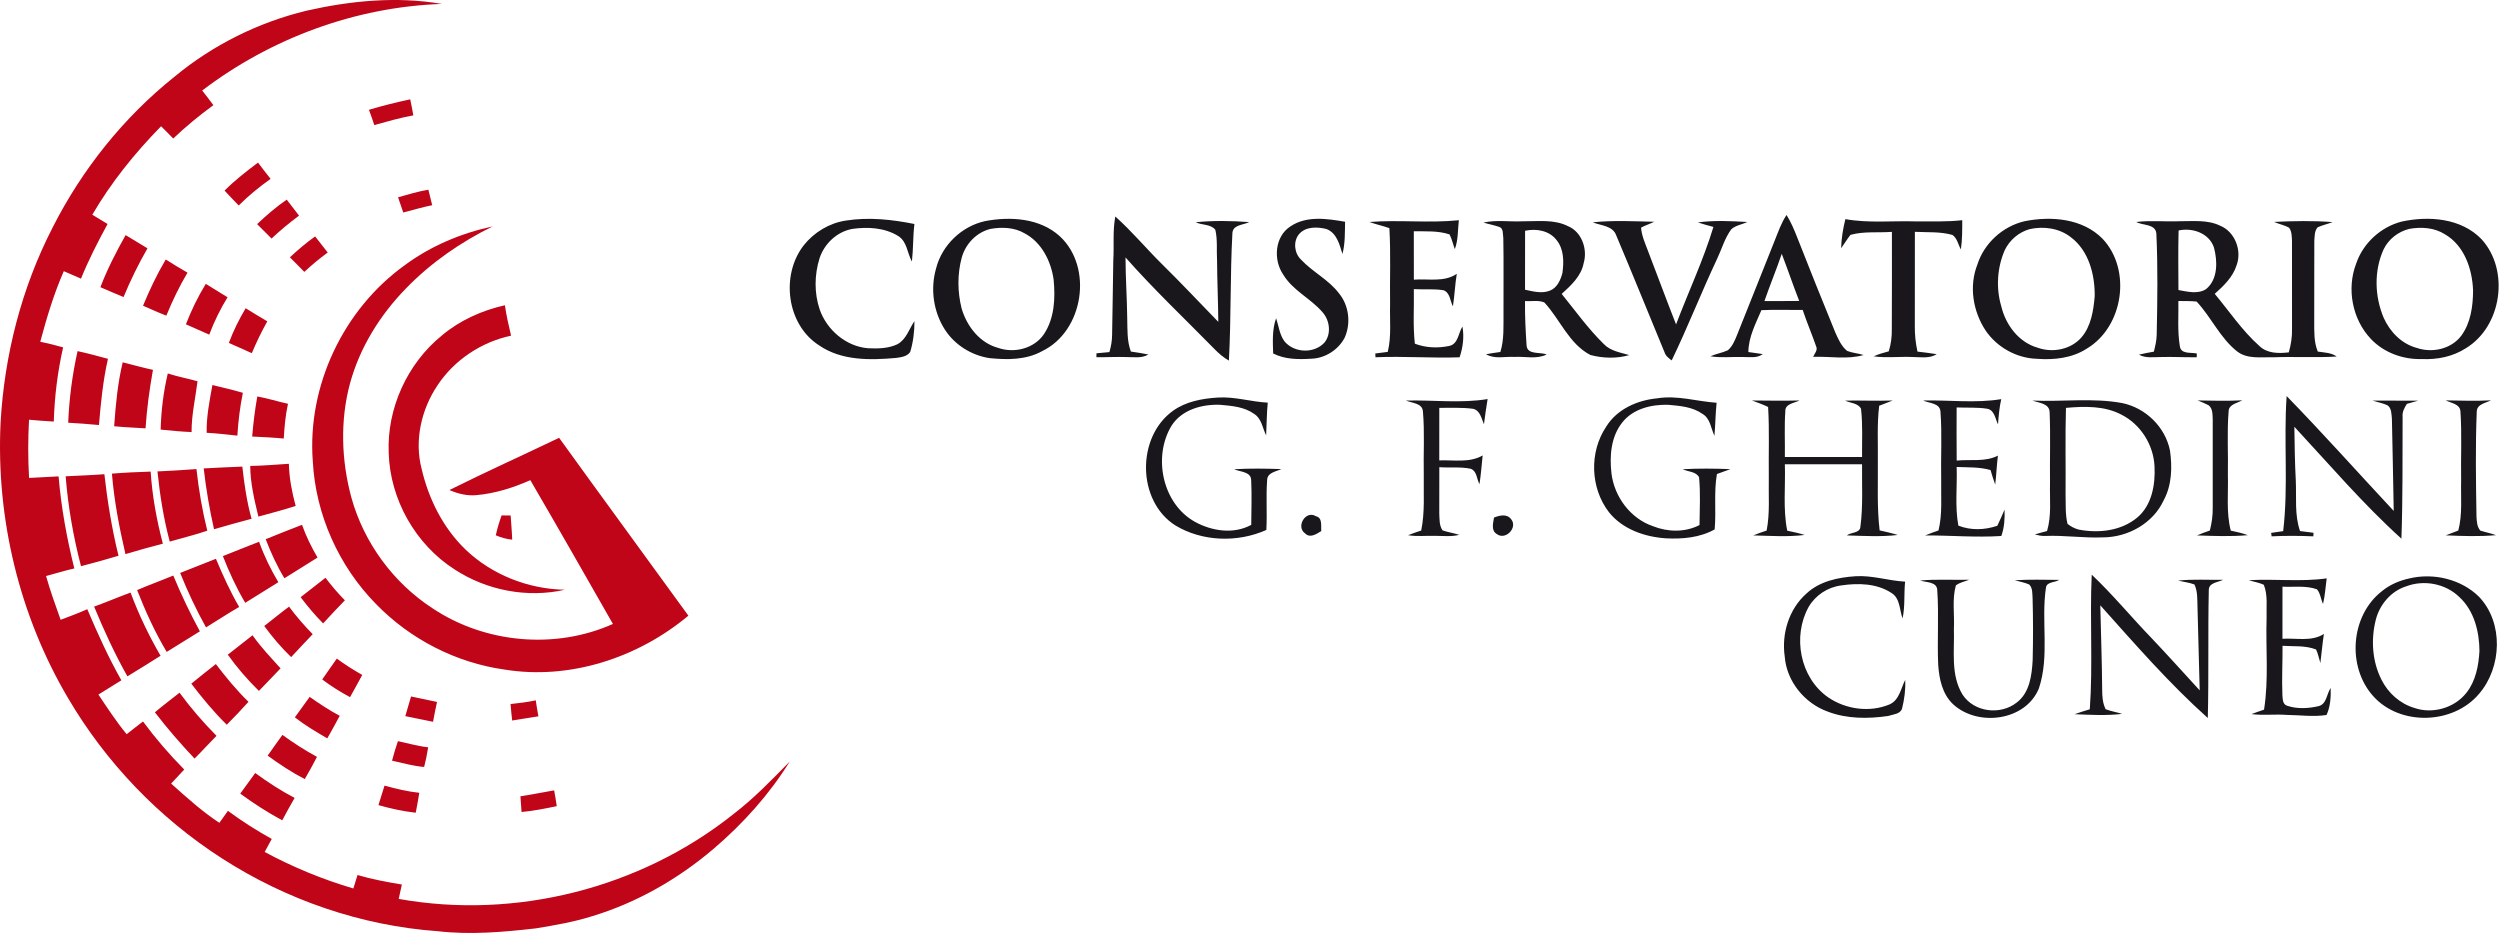 <?xml version="1.0" encoding="UTF-8" standalone="no"?><!DOCTYPE svg PUBLIC "-//W3C//DTD SVG 1.1//EN" "http://www.w3.org/Graphics/SVG/1.1/DTD/svg11.dtd"><svg width="100%" height="100%" viewBox="0 0 495 185" version="1.1" xmlns="http://www.w3.org/2000/svg" xmlns:xlink="http://www.w3.org/1999/xlink" xml:space="preserve" xmlns:serif="http://www.serif.com/" style="fill-rule:evenodd;clip-rule:evenodd;stroke-linejoin:round;stroke-miterlimit:2;"><g><path d="M60.722,2.11c8.732,-1.97 17.878,-2.872 26.753,-1.33c-17.097,0.587 -33.853,6.797 -47.443,17.144c0.756,0.95 1.498,1.917 2.215,2.902c-2.781,2.038 -5.458,4.223 -7.95,6.603c-0.795,-0.816 -1.589,-1.637 -2.405,-2.431c-5.187,5.29 -9.872,11.107 -13.617,17.515c1.011,0.605 2.017,1.222 3.023,1.844c-1.926,3.52 -3.752,7.096 -5.264,10.814c-1.131,-0.506 -2.271,-0.981 -3.403,-1.477c-1.973,4.504 -3.385,9.228 -4.659,13.97c1.52,0.324 3.031,0.682 4.525,1.114c-1.088,4.815 -1.705,9.756 -1.848,14.692c-1.637,-0.082 -3.273,-0.221 -4.901,-0.363c-0.212,3.839 -0.216,7.687 0.008,11.526c1.948,-0.082 3.895,-0.229 5.843,-0.311c0.514,6.15 1.624,12.247 3.118,18.233c-1.887,0.41 -3.727,1.015 -5.597,1.498c0.825,2.937 1.866,5.8 2.885,8.667c1.771,-0.669 3.55,-1.325 5.277,-2.098c2.034,4.793 4.18,9.543 6.75,14.078c-1.524,0.928 -3.036,1.878 -4.547,2.824c1.787,2.669 3.549,5.364 5.592,7.851c1.075,-0.842 2.142,-1.697 3.235,-2.522c2.491,3.36 5.225,6.538 8.166,9.514c-0.873,0.919 -1.741,1.844 -2.596,2.781c3.058,2.742 6.115,5.51 9.553,7.773c0.561,-0.795 1.131,-1.581 1.697,-2.371c2.764,2.047 5.67,3.887 8.676,5.562c-0.462,0.864 -0.933,1.719 -1.404,2.578c5.584,3.01 11.475,5.433 17.559,7.23c0.264,-0.894 0.54,-1.784 0.825,-2.665c2.872,0.851 5.826,1.391 8.78,1.883c-0.216,0.941 -0.424,1.896 -0.627,2.846c23.126,4.15 47.849,-2.116 66.228,-16.752c4.068,-3.109 7.623,-6.801 11.198,-10.446c-4.055,6.534 -9.267,12.325 -15.11,17.304c-6.983,5.938 -15.102,10.602 -23.886,13.279c-3.679,1.171 -7.496,1.827 -11.301,2.453c-6.43,0.726 -12.934,1.309 -19.394,0.557c-15.162,-1.083 -29.975,-6.201 -42.74,-14.428c-12.45,-7.997 -22.966,-18.962 -30.458,-31.719c-9.656,-16.349 -14.273,-35.571 -13.366,-54.516c0.747,-13.413 4.159,-26.719 10.312,-38.681c5.826,-11.5 14.061,-21.808 24.141,-29.862c7.583,-6.275 16.596,-10.753 26.157,-13.063Zm12.329,19.631c2.695,-0.807 5.42,-1.485 8.175,-2.072c0.224,1.053 0.427,2.111 0.613,3.174c-2.617,0.475 -5.173,1.209 -7.73,1.921c-0.328,-1.019 -0.687,-2.021 -1.058,-3.023Zm-28.588,15.996c2.034,-2.047 4.327,-3.809 6.624,-5.545c0.812,1.084 1.641,2.159 2.492,3.222c-2.237,1.593 -4.375,3.329 -6.314,5.273c-0.945,-0.976 -1.887,-1.957 -2.802,-2.95Zm34.353,1.33c1.982,-0.561 3.96,-1.162 6.003,-1.507c0.259,1.019 0.509,2.043 0.756,3.07c-1.935,0.385 -3.822,0.955 -5.727,1.447c-0.358,-1.002 -0.704,-1.999 -1.032,-3.01Zm-27.91,5.308c1.844,-1.745 3.77,-3.408 5.864,-4.85c0.808,1.058 1.624,2.112 2.44,3.17c-1.896,1.412 -3.722,2.915 -5.441,4.538c-0.959,-0.95 -1.913,-1.904 -2.863,-2.858Zm29.24,8.131c5.148,-3.809 11.159,-6.339 17.404,-7.678c-6.349,3.114 -12.256,7.203 -17.184,12.295c-5.117,5.255 -9.129,11.685 -11.063,18.789c-1.991,7.372 -1.715,15.283 0.276,22.625c2.483,8.935 8.313,16.876 16.091,21.925c10.39,6.922 24.282,8.179 35.692,3.079c-5.42,-9.505 -10.844,-19.014 -16.354,-28.468c-3.373,1.486 -6.949,2.63 -10.632,2.959c-1.862,0.185 -3.697,-0.264 -5.39,-1.007c7.177,-3.575 14.489,-6.875 21.718,-10.338c8.486,11.768 17.079,23.462 25.595,35.213c-9.962,8.33 -23.449,12.778 -36.391,10.675c-9.609,-1.343 -18.708,-6.02 -25.458,-12.981c-7.38,-7.493 -11.953,-17.719 -12.515,-28.23c-1.144,-14.938 6.055,-30.134 18.211,-38.858Zm-60.268,4.358c1.364,-3.576 3.122,-6.988 4.996,-10.317c1.442,0.876 2.876,1.757 4.327,2.621c-1.788,3.109 -3.368,6.331 -4.742,9.648c-1.541,-0.614 -3.053,-1.309 -4.581,-1.952Zm37.518,-5.921c1.594,-1.46 3.226,-2.885 5.001,-4.129c0.829,1.063 1.659,2.125 2.492,3.183c-1.624,1.183 -3.165,2.47 -4.634,3.839c-0.958,-0.958 -1.891,-1.943 -2.859,-2.893Zm-29.076,9.587c1.304,-3.144 2.76,-6.227 4.5,-9.155c1.412,0.898 2.846,1.779 4.306,2.608c-1.616,2.725 -2.997,5.58 -4.189,8.512c-1.564,-0.596 -3.088,-1.291 -4.617,-1.965Zm8.49,3.679c1.08,-2.776 2.375,-5.467 3.939,-8.006c1.421,0.902 2.863,1.775 4.301,2.66c-1.438,2.341 -2.652,4.819 -3.615,7.393c-1.541,-0.691 -3.096,-1.343 -4.625,-2.047Zm50.686,2.207c3.576,-3.006 7.938,-4.953 12.472,-5.977c0.298,2.03 0.747,4.029 1.226,6.02c-5.881,1.253 -11.254,4.82 -14.574,9.846c-3.209,4.781 -4.608,10.93 -3.131,16.557c1.39,5.956 4.245,11.665 8.676,15.94c5.238,5.018 12.458,7.842 19.692,7.967c-7.428,1.689 -15.469,0.143 -21.83,-4.011c-7.765,-4.962 -12.787,-13.863 -13.064,-23.065c-0.371,-8.836 3.676,-17.702 10.533,-23.277Zm-38.853,-5.385c1.412,0.885 2.846,1.749 4.283,2.595c-1.144,2.039 -2.167,4.142 -3.065,6.301c-1.503,-0.704 -3.036,-1.339 -4.548,-2.025c0.881,-2.393 2.026,-4.682 3.33,-6.871Zm-33.283,8.49c2.022,0.441 4.021,0.98 6.016,1.524c-0.98,4.306 -1.412,8.715 -1.783,13.111c-2.03,-0.177 -4.055,-0.362 -6.089,-0.457c0.19,-4.764 0.816,-9.527 1.856,-14.178Zm7.243,14.873c0.302,-4.245 0.695,-8.516 1.692,-12.662c1.996,0.51 3.978,1.067 5.99,1.499c-0.687,3.834 -1.213,7.691 -1.468,11.582c-2.073,-0.151 -4.15,-0.199 -6.214,-0.419Zm9.207,0.669c0.095,-3.748 0.552,-7.475 1.412,-11.124c1.926,0.643 3.934,0.997 5.89,1.55c-0.419,3.351 -1.2,6.664 -1.179,10.062c-2.047,-0.09 -4.085,-0.285 -6.123,-0.488Zm9.107,0.626c-0.06,-3.195 0.575,-6.33 1.14,-9.457c2.013,0.501 4.038,0.954 6.029,1.542c-0.566,2.794 -0.916,5.631 -1.088,8.481c-2.026,-0.229 -4.047,-0.449 -6.081,-0.566Zm10.028,-7.194c2.051,0.367 4.037,1.015 6.076,1.451c-0.497,2.263 -0.708,4.573 -0.834,6.883c-2.081,-0.198 -4.171,-0.302 -6.257,-0.393c0.22,-2.66 0.548,-5.311 1.015,-7.941Zm-1.399,13.758c2.552,-0.025 5.1,-0.276 7.652,-0.423c0.065,2.842 0.609,5.619 1.347,8.352c-2.44,0.765 -4.91,1.443 -7.384,2.103c-0.791,-3.295 -1.598,-6.624 -1.615,-10.032Zm-9.212,0.493c2.548,-0.121 5.096,-0.281 7.648,-0.359c0.385,3.481 0.881,6.953 1.831,10.33c-2.487,0.652 -4.962,1.356 -7.436,2.069c-0.898,-3.978 -1.581,-7.994 -2.043,-12.04Zm-9.155,0.596c2.574,-0.117 5.148,-0.272 7.717,-0.467c0.458,4.103 1.149,8.192 2.146,12.204c-2.44,0.838 -4.957,1.43 -7.432,2.155c-1.213,-4.551 -1.956,-9.211 -2.431,-13.892Zm-9.017,0.436c2.552,-0.216 5.109,-0.315 7.67,-0.402c0.306,4.828 1.187,9.596 2.414,14.269c-2.483,0.643 -4.949,1.334 -7.406,2.068c-1.218,-5.251 -2.242,-10.559 -2.678,-15.935Zm-9.164,0.527c2.557,-0.134 5.113,-0.216 7.666,-0.415c0.617,5.433 1.489,10.835 2.802,16.147c-2.466,0.73 -4.94,1.434 -7.428,2.068c-1.524,-5.834 -2.56,-11.789 -3.04,-17.8Zm86.318,7.743c0.596,0.004 1.192,0.013 1.792,0.021c0.095,1.594 0.259,3.183 0.307,4.781c-1.127,-0.095 -2.211,-0.423 -3.248,-0.859c0.29,-1.339 0.683,-2.652 1.149,-3.943Zm-46.709,4.716c2.384,-0.981 4.785,-1.922 7.191,-2.851c0.803,2.259 1.865,4.414 3.074,6.482c-2.185,1.37 -4.366,2.747 -6.559,4.099c-1.486,-2.449 -2.678,-5.062 -3.706,-7.73Zm-8.477,3.346c2.38,-0.971 4.781,-1.887 7.169,-2.846c0.984,2.795 2.302,5.463 3.813,8.011c-2.189,1.352 -4.362,2.734 -6.555,4.081c-1.749,-2.941 -3.183,-6.059 -4.427,-9.246Zm-8.46,3.33c2.362,-0.929 4.72,-1.861 7.083,-2.798c1.368,3.256 2.82,6.482 4.603,9.535c-2.233,1.274 -4.362,2.716 -6.564,4.046c-1.943,-3.476 -3.632,-7.091 -5.122,-10.783Zm-8.524,3.394c2.366,-1.019 4.789,-1.887 7.164,-2.876c1.559,3.77 3.321,7.458 5.264,11.047c-2.198,1.338 -4.366,2.733 -6.564,4.072c-2.332,-3.891 -4.206,-8.032 -5.864,-12.243Zm32.379,1.408c1.654,-1.261 3.265,-2.578 4.919,-3.843c1.188,1.563 2.457,3.066 3.844,4.461c-1.46,1.502 -2.898,3.027 -4.31,4.573c-1.607,-1.624 -3.079,-3.369 -4.453,-5.191Zm-40.891,1.87c2.423,-0.877 4.793,-1.896 7.216,-2.781c1.615,4.331 3.615,8.516 5.942,12.51c-2.185,1.365 -4.361,2.751 -6.568,4.077c-2.509,-4.448 -4.638,-9.095 -6.59,-13.806Zm33.688,3.839c1.641,-1.274 3.235,-2.604 4.91,-3.835c1.425,1.926 2.997,3.736 4.682,5.45c-1.417,1.516 -2.868,3.006 -4.267,4.539c-1.961,-1.883 -3.719,-3.964 -5.325,-6.154Zm-7.22,5.679c1.624,-1.296 3.273,-2.557 4.901,-3.848c1.641,2.349 3.632,4.422 5.549,6.547c-1.438,1.481 -2.841,3.001 -4.292,4.47c-2.254,-2.212 -4.323,-4.604 -6.158,-7.169Zm18.699,4.901c0.946,-1.39 1.93,-2.751 2.889,-4.132c1.602,1.191 3.299,2.249 5.035,3.238c-0.799,1.469 -1.589,2.941 -2.418,4.397c-1.922,-1.033 -3.775,-2.181 -5.506,-3.503Zm-21.061,-3.049c1.995,2.622 4.093,5.174 6.46,7.476c-1.391,1.554 -2.833,3.062 -4.301,4.538c-2.561,-2.513 -4.85,-5.281 -7.022,-8.131c1.594,-1.33 3.243,-2.587 4.863,-3.883Zm-12.075,9.553c1.589,-1.343 3.256,-2.591 4.884,-3.882c2.216,3.031 4.677,5.873 7.32,8.537c-1.472,1.481 -2.867,3.036 -4.349,4.504c-2.763,-2.923 -5.402,-5.968 -7.855,-9.159Zm30.648,-3.053c1.918,1.347 3.874,2.647 5.951,3.748c-0.799,1.503 -1.624,2.989 -2.461,4.466c-2.203,-1.287 -4.409,-2.583 -6.422,-4.159c0.989,-1.343 1.961,-2.699 2.932,-4.055Zm20.077,-0.082c1.71,0.367 3.429,0.708 5.139,1.084c-0.281,1.304 -0.557,2.612 -0.786,3.929c-1.831,-0.371 -3.662,-0.747 -5.489,-1.118c0.385,-1.296 0.734,-2.604 1.136,-3.895Zm19.696,1.49c1.672,-0.165 3.343,-0.367 4.993,-0.726c0.151,1.058 0.332,2.116 0.522,3.17c-1.727,0.294 -3.468,0.522 -5.191,0.829c-0.129,-1.088 -0.233,-2.181 -0.324,-3.273Zm-48.09,10.226c0.95,-1.386 1.952,-2.738 2.924,-4.111c2.18,1.602 4.465,3.053 6.84,4.357c-0.764,1.485 -1.576,2.949 -2.418,4.396c-2.583,-1.326 -5.001,-2.936 -7.346,-4.642Zm24.624,0.997c0.337,-1.304 0.734,-2.591 1.17,-3.865c1.991,0.419 3.956,0.998 5.986,1.214c-0.203,1.308 -0.467,2.612 -0.799,3.899c-2.16,-0.181 -4.245,-0.786 -6.357,-1.248Zm-27.086,2.445c2.488,1.813 5.066,3.506 7.8,4.927c-0.847,1.464 -1.659,2.945 -2.453,4.439c-2.898,-1.559 -5.662,-3.342 -8.313,-5.29c0.997,-1.356 1.965,-2.729 2.966,-4.076Zm25.6,2.491c2.259,0.627 4.548,1.179 6.884,1.425c-0.207,1.318 -0.449,2.63 -0.704,3.943c-2.505,-0.268 -4.966,-0.82 -7.385,-1.507c0.393,-1.291 0.812,-2.569 1.205,-3.861Zm26.909,2.121c2.237,-0.337 4.448,-0.799 6.676,-1.179c0.19,1.036 0.367,2.077 0.518,3.126c-2.306,0.48 -4.62,0.946 -6.97,1.158c-0.073,-1.037 -0.151,-2.073 -0.224,-3.105Z" style="fill:#c00518;fill-rule:nonzero;"/></g><g><path d="M159.115,48.601c2.063,-2.613 5.112,-4.458 8.422,-4.937c4.496,-0.708 9.085,-0.202 13.517,0.686c-0.3,2.471 -0.213,4.97 -0.496,7.442c-0.941,-1.683 -0.936,-3.969 -2.727,-5.069c-2.684,-1.655 -5.999,-1.829 -9.048,-1.404c-3.038,0.544 -5.542,2.896 -6.505,5.798c-1.029,3.277 -1.084,6.892 0.021,10.158c1.421,4.061 5.227,7.333 9.582,7.676c1.954,0.092 4.012,0.06 5.814,-0.795c1.764,-0.964 2.297,-3.021 3.37,-4.578c-0,2.057 -0.245,4.137 -0.844,6.108c-0.599,0.909 -1.824,1.05 -2.82,1.187c-5.156,0.457 -10.806,0.566 -15.254,-2.516c-6.402,-4.115 -7.594,-13.86 -3.032,-19.756Zm35.935,-4.823c5.008,-0.953 10.823,-0.599 14.775,2.983c6.69,6.168 4.714,18.858 -3.501,22.772c-3.179,1.764 -6.946,1.731 -10.452,1.367c-3.544,-0.55 -6.854,-2.624 -8.792,-5.651c-2.275,-3.539 -2.901,-8.063 -1.736,-12.096c1.165,-4.617 5.062,-8.362 9.706,-9.375Zm1.089,1.541c-2.76,0.664 -4.938,2.934 -5.7,5.64c-0.898,3.288 -0.865,6.799 -0.043,10.098c1.028,3.539 3.603,6.87 7.289,7.839c3.168,1.095 7.082,0.115 9.01,-2.727c2.106,-3.147 2.275,-7.137 1.927,-10.795c-0.517,-3.664 -2.379,-7.404 -5.765,-9.184c-2.02,-1.182 -4.47,-1.258 -6.718,-0.871Zm24.291,6.222c0.185,-2.891 -0.147,-5.814 0.403,-8.672c3.266,2.918 6.08,6.293 9.189,9.374c3.816,3.751 7.469,7.655 11.203,11.487c-0.032,-4.067 -0.228,-8.128 -0.25,-12.194c-0.12,-2.015 0.125,-4.067 -0.343,-6.038c-0.92,-1.165 -2.646,-0.876 -3.887,-1.497c3.506,-0.348 7.077,-0.288 10.594,-0.027c-1.121,0.593 -3.19,0.485 -3.321,2.14c-0.463,8.416 -0.239,16.87 -0.697,25.287c-1.072,-0.616 -2.014,-1.421 -2.869,-2.303c-5.895,-6.016 -12.031,-11.808 -17.6,-18.128c0.006,4.006 0.294,8.008 0.338,12.014c0.06,2.221 -0.071,4.513 0.724,6.626c1.159,0.179 2.319,0.332 3.468,0.582c-1.297,0.784 -2.831,0.507 -4.263,0.507c-2.009,-0.071 -4.018,0.049 -6.026,0.033l-0,-0.774c0.854,-0.082 1.714,-0.158 2.569,-0.245c0.327,-1.116 0.534,-2.27 0.534,-3.43c0.098,-4.916 0.152,-9.831 0.234,-14.742Zm35.102,-6.734c3.185,-2.134 7.246,-1.513 10.795,-0.898c-0.054,2.128 0.033,4.295 -0.522,6.375c-0.588,-1.884 -1.116,-4.165 -3.185,-4.943c-1.813,-0.452 -4.126,-0.518 -5.444,1.061c-1.143,1.421 -0.909,3.74 0.419,4.987c2.276,2.46 5.439,3.952 7.491,6.652c2.025,2.412 2.444,6.01 1.143,8.857c-1.274,2.396 -3.865,4.04 -6.576,4.127c-2.553,0.158 -5.242,0.158 -7.567,-1.04c-0.071,-2.335 -0.218,-4.752 0.588,-6.979c0.528,1.557 0.67,3.326 1.72,4.66c1.938,2.237 5.82,2.369 7.84,0.174c1.42,-1.725 1.056,-4.437 -0.387,-6.037c-2.357,-2.733 -5.896,-4.29 -7.785,-7.458c-1.987,-2.918 -1.666,-7.546 1.47,-9.538Zm80.641,-0.768c3.234,-0.441 6.538,-0.272 9.788,-0.087c-1.034,0.512 -2.292,0.643 -3.163,1.443c-1.306,1.758 -1.878,3.914 -2.814,5.863c-3.125,6.647 -5.798,13.49 -8.988,20.105c-0.588,-0.447 -1.209,-0.899 -1.427,-1.634c-3.179,-7.681 -6.287,-15.395 -9.526,-23.049c-0.665,-2.009 -3.06,-1.998 -4.693,-2.657c4.034,-0.43 8.133,-0.207 12.189,-0.114c-0.855,0.424 -1.769,0.702 -2.608,1.165c0.12,1.589 0.79,3.065 1.345,4.54c1.878,4.867 3.669,9.766 5.585,14.622c2.439,-6.445 5.395,-12.711 7.399,-19.304c-1.035,-0.277 -2.075,-0.555 -3.087,-0.893Zm15.205,3.632c0.702,-1.743 1.306,-3.539 2.357,-5.107c0.844,1.345 1.47,2.815 2.052,4.29c2.499,6.342 5.014,12.673 7.606,18.977c0.593,1.307 1.192,2.739 2.351,3.653c1.045,0.403 2.178,0.479 3.255,0.807c-3.238,0.941 -6.668,0.239 -9.989,0.364c0.261,-0.653 0.964,-1.329 0.583,-2.08c-0.833,-2.417 -1.851,-4.774 -2.657,-7.202c-2.727,0.022 -5.455,-0.087 -8.177,0.038c-1.127,2.651 -2.564,5.34 -2.58,8.291c0.947,0.125 1.9,0.261 2.852,0.408c-1.154,0.871 -2.634,0.561 -3.974,0.577c-2.134,-0.07 -4.279,0.213 -6.396,-0.147c1.116,-0.495 2.352,-0.675 3.462,-1.192c0.926,-0.8 1.388,-1.97 1.835,-3.076c2.46,-6.206 4.97,-12.395 7.42,-18.601Zm-2.02,11.938c2.292,-0.005 4.589,0.011 6.887,-0.022c-1.209,-3.086 -2.265,-6.228 -3.457,-9.325c-1.073,3.141 -2.341,6.211 -3.43,9.347Zm15.189,-10.458c0.049,-1.949 0.369,-3.881 0.838,-5.765c4.611,0.833 9.325,0.3 13.98,0.452c3.054,-0.027 6.119,0.114 9.162,-0.24c-0.005,1.933 0.016,3.871 -0.272,5.793c-0.539,-0.964 -0.719,-2.21 -1.66,-2.869c-2.412,-0.692 -4.971,-0.49 -7.448,-0.621c-0.011,6.234 0.006,12.467 -0.011,18.706c-0.027,1.682 0.175,3.364 0.523,5.008c1.268,0.163 2.542,0.294 3.811,0.506c-1.394,0.909 -3.098,0.572 -4.655,0.572c-2.607,-0.13 -5.231,0.212 -7.828,-0.136c0.958,-0.441 1.976,-0.73 2.994,-0.996c0.441,-1.432 0.626,-2.918 0.599,-4.41c0.049,-6.413 0.011,-12.831 0.022,-19.244c-2.728,0.212 -5.542,-0.147 -8.204,0.593c-0.671,0.844 -1.215,1.78 -1.851,2.651Zm36.327,-5.351c5.264,-1.056 11.465,-0.555 15.423,3.462c5.825,6.152 4.137,17.453 -3.114,21.77c-2.929,1.89 -6.495,2.265 -9.897,2.009c-3.991,-0.119 -7.851,-2.264 -10.104,-5.553c-2.532,-3.794 -3.359,-8.808 -1.661,-13.108c1.35,-4.241 5.03,-7.573 9.353,-8.58Zm1.018,1.562c-2.161,0.599 -4.001,2.172 -4.965,4.198c-1.492,3.473 -1.747,7.458 -0.67,11.089c0.866,3.68 3.474,7.153 7.225,8.204c2.928,1.045 6.505,0.365 8.606,-2.004c1.949,-2.232 2.412,-5.324 2.663,-8.171c0.059,-4.273 -1.155,-9.031 -4.731,-11.715c-2.281,-1.786 -5.346,-2.21 -8.128,-1.601Zm48.375,-1.426c3.854,-0.185 7.746,-0.261 11.595,0.038c-0.98,0.376 -2.02,0.599 -2.972,1.034c-0.648,0.73 -0.572,1.781 -0.653,2.69c-0.039,5.275 0.01,10.55 -0.017,15.825c0.011,2.042 -0.098,4.159 0.702,6.087c1.274,0.201 2.641,0.196 3.746,0.979c-4.181,0.267 -8.378,-0.01 -12.565,0.153c-2.417,-0.071 -5.117,0.419 -7.169,-1.176c-3.365,-2.668 -5.112,-6.778 -8.003,-9.859c-1.198,-0.131 -2.412,-0.087 -3.609,-0.109c0.043,2.956 -0.196,5.939 0.277,8.868c0.164,1.726 2.178,1.258 3.376,1.525l-0.028,0.741c-2.384,0.037 -4.763,-0.115 -7.147,-0.039c-1.443,-0 -2.967,0.267 -4.29,-0.473c0.969,-0.246 1.97,-0.414 2.956,-0.594c0.277,-1.094 0.533,-2.199 0.561,-3.321c0.141,-6.712 0.245,-13.43 -0.071,-20.132c-0.245,-1.894 -2.695,-1.486 -3.974,-2.221c2.869,-0.354 5.765,-0.021 8.65,-0.152c2.657,0.016 5.482,-0.321 7.959,0.887c2.951,1.203 4.366,4.954 3.239,7.883c-0.746,2.314 -2.548,4.034 -4.311,5.607c2.89,3.474 5.438,7.29 8.824,10.311c1.557,1.514 3.811,1.519 5.836,1.279c0.43,-1.497 0.681,-3.043 0.643,-4.6c-0.017,-5.825 -0.006,-11.65 -0.006,-17.475c-0.043,-0.876 -0.027,-1.851 -0.561,-2.591c-0.931,-0.55 -2.019,-0.713 -2.988,-1.165Zm-18.902,1.698c-0.103,3.931 -0.049,7.862 -0.032,11.797c1.785,0.305 3.838,0.877 5.482,-0.196c2.362,-1.954 2.27,-5.514 1.551,-8.22c-0.947,-2.847 -4.257,-3.985 -7.001,-3.381Zm44.129,-1.752c5.384,-1.182 11.819,-0.708 15.847,3.478c5.624,6.146 4.029,17.279 -3.108,21.596c-2.586,1.666 -5.678,2.281 -8.722,2.135c-3.718,0.114 -7.518,-1.264 -10.087,-3.997c-3.68,-3.881 -4.818,-9.924 -2.902,-14.9c1.361,-4.044 4.851,-7.235 8.972,-8.312Zm1.54,1.437c-2.193,0.544 -4.121,2.041 -5.095,4.088c-1.911,4.246 -1.764,9.266 0.033,13.523c1.241,2.771 3.56,5.172 6.565,5.961c3.054,1.051 6.805,0.223 8.797,-2.417c1.873,-2.548 2.319,-5.852 2.336,-8.934c-0.147,-4.235 -1.715,-8.922 -5.58,-11.154c-2.085,-1.329 -4.677,-1.492 -7.056,-1.067Zm-205.878,-1.367c5.88,-0.462 11.813,0.256 17.698,-0.348c-0.223,1.911 -0.109,3.892 -0.794,5.721c-0.371,-0.974 -0.572,-1.992 -1.051,-2.912c-2.276,-0.762 -4.709,-0.588 -7.072,-0.621c0,3.196 -0.005,6.386 0.011,9.582c2.836,-0.234 5.994,0.56 8.498,-1.16c-0.348,2.134 -0.435,4.306 -0.762,6.446c-0.572,-1.062 -0.545,-2.7 -1.856,-3.19c-1.939,-0.322 -3.926,-0.104 -5.885,-0.224c0.07,3.599 -0.202,7.214 0.201,10.801c2.161,0.833 4.54,0.92 6.794,0.452c1.807,-0.37 1.802,-2.564 2.629,-3.843c0.365,2.036 0.104,4.142 -0.566,6.092c-5.547,0.19 -11.1,-0.251 -16.647,-0.012l-0.049,-0.745c0.822,-0.104 1.649,-0.207 2.471,-0.316c0.762,-3.081 0.371,-6.277 0.463,-9.413c-0.076,-5.03 0.158,-10.071 -0.141,-15.09c-1.296,-0.468 -2.657,-0.735 -3.942,-1.22Zm22.565,0.115c2.553,-0.567 5.177,-0.126 7.769,-0.251c2.994,0.033 6.195,-0.446 8.977,0.964c2.749,1.143 3.919,4.6 3.097,7.333c-0.484,2.569 -2.504,4.404 -4.349,6.081c2.716,3.359 5.248,6.903 8.345,9.929c1.328,1.399 3.283,1.661 5.041,2.184c-2.466,0.723 -5.242,0.642 -7.708,-0.022c-4.236,-2.205 -5.994,-7.045 -9.108,-10.398c-1.181,-0.507 -2.57,-0.175 -3.827,-0.283c-0.044,2.923 0.114,5.852 0.305,8.77c0.109,1.966 2.749,1.263 3.968,1.818c-1.987,0.991 -4.251,0.343 -6.369,0.479c-1.878,-0.125 -3.92,0.495 -5.629,-0.539c0.942,-0.169 1.889,-0.31 2.842,-0.441c0.778,-2.52 0.593,-5.188 0.62,-7.785c-0.032,-4.921 0.06,-9.848 -0.038,-14.769c-0.141,-0.773 0.104,-1.943 -0.86,-2.227c-1.007,-0.348 -2.069,-0.533 -3.076,-0.843Zm8.248,1.627c-0.022,3.887 -0.006,7.78 -0.011,11.667c1.579,0.337 3.272,0.805 4.856,0.212c1.464,-0.523 2.188,-2.118 2.548,-3.522c0.299,-2.205 0.321,-4.693 -1.155,-6.511c-1.437,-1.889 -4.028,-2.341 -6.238,-1.846Zm-69.699,35.631c2.564,-1.835 5.771,-2.417 8.857,-2.613c3.338,-0.218 6.577,0.844 9.892,1.012c-0.218,2.151 -0.201,4.317 -0.321,6.479c-0.719,-1.438 -0.887,-3.316 -2.352,-4.236c-1.96,-1.421 -4.442,-1.611 -6.767,-1.818c-3.587,-0.136 -7.594,0.964 -9.619,4.154c-3.735,6.179 -1.797,15.46 4.665,19.032c3.359,1.834 7.649,2.488 11.122,0.588c0.027,-2.94 0.125,-5.88 -0.011,-8.809c-0.011,-1.785 -2.21,-1.649 -3.375,-2.204c3.109,-0.196 6.239,-0.131 9.353,-0.033c-1.067,0.506 -2.804,0.68 -2.82,2.205c-0.245,3.277 0.033,6.57 -0.158,9.848c-5.678,2.537 -12.684,2.335 -18.041,-0.915c-7.589,-4.85 -7.692,-17.497 -0.425,-22.69Zm46.11,-2.014c5.384,-0.147 10.817,0.588 16.169,-0.3c-0.289,1.655 -0.496,3.326 -0.724,4.998c-0.49,-1.133 -0.735,-2.706 -2.134,-3.065c-2.221,-0.3 -4.475,-0.169 -6.707,-0.191c-0.006,3.468 -0,6.936 -0.006,10.404c2.869,-0.12 5.978,0.533 8.591,-0.98c-0.191,1.894 -0.343,3.8 -0.632,5.689c-0.555,-1.024 -0.49,-2.57 -1.709,-3.044c-2.047,-0.441 -4.165,-0.157 -6.239,-0.321c-0.011,3.043 -0.022,6.087 -0.011,9.13c0.066,1.132 -0.038,2.395 0.648,3.38c1.078,0.381 2.221,0.534 3.315,0.888c-1.584,0.403 -3.228,0.201 -4.839,0.196c-1.769,-0.049 -3.55,0.174 -5.303,-0.126c0.861,-0.332 1.726,-0.642 2.603,-0.925c0.745,-3.637 0.451,-7.36 0.506,-11.04c-0.093,-4.187 0.201,-8.395 -0.169,-12.565c-0.136,-1.655 -2.205,-1.611 -3.359,-2.128Zm39.643,5.177c2.139,-3.484 6.168,-5.248 10.115,-5.624c3.952,-0.648 7.828,0.615 11.753,0.882c-0.234,2.172 -0.234,4.366 -0.435,6.544c-0.697,-1.497 -0.817,-3.468 -2.396,-4.361c-1.96,-1.383 -4.42,-1.568 -6.734,-1.78c-3.332,-0.098 -7.001,0.778 -9.14,3.528c-2.227,2.825 -2.515,6.614 -2.112,10.065c0.566,4.622 3.75,8.918 8.209,10.442c2.94,1.17 6.369,1.257 9.222,-0.229c0.038,-3.152 0.207,-6.315 -0.087,-9.45c-0.615,-1.182 -2.194,-1.067 -3.234,-1.601c3.136,-0.174 6.293,-0.141 9.435,-0.016c-0.893,0.326 -1.781,0.642 -2.668,0.969c-0.632,3.625 -0.12,7.316 -0.446,10.964c-2.918,1.638 -6.397,1.938 -9.674,1.764c-4.192,-0.278 -8.585,-1.802 -11.269,-5.183c-3.691,-4.791 -3.914,-11.895 -0.539,-16.914Zm62.752,-5.188c5.15,-0.126 10.349,0.577 15.472,-0.272c-0.371,1.644 -0.512,3.32 -0.643,4.997c-0.544,-1.094 -0.68,-2.847 -2.156,-3.098c-1.992,-0.315 -4.023,-0.163 -6.031,-0.255c-0.011,3.505 -0.028,7.011 0.01,10.523c2.728,-0.278 5.629,0.315 8.166,-0.98c-0.25,1.9 -0.305,3.821 -0.539,5.732c-0.348,-0.952 -0.647,-1.916 -0.925,-2.88c-2.183,-0.62 -4.47,-0.511 -6.707,-0.604c0.125,3.865 -0.365,7.785 0.332,11.607c2.466,0.985 5.226,0.881 7.72,0.032c0.522,-1.045 0.958,-2.134 1.431,-3.195c0.066,1.753 -0.038,3.555 -0.642,5.22c-5.008,0.327 -10.044,-0.13 -15.063,-0.109c0.86,-0.364 1.736,-0.685 2.624,-0.985c0.8,-3.255 0.473,-6.625 0.533,-9.935c-0.098,-4.551 0.201,-9.124 -0.147,-13.659c-0.152,-1.671 -2.281,-1.573 -3.435,-2.139Zm71.98,-0.882c7.229,7.42 14.132,15.167 21.204,22.745c-0.088,-6.087 -0.245,-12.173 -0.36,-18.259c-0.109,-0.92 -0.032,-2.085 -0.898,-2.668c-0.942,-0.43 -1.965,-0.599 -2.929,-0.925c3,-0 5.999,0.01 9.004,0.027c-0.549,0.158 -1.66,0.468 -2.21,0.626c-0.495,0.773 -0.952,1.611 -0.849,2.569c-0.033,8.041 0.044,16.093 -0.234,24.122c-7.589,-6.853 -14.247,-14.671 -21.199,-22.156c0.049,3.538 0.093,7.082 0.283,10.615c0.158,3.343 -0.277,6.816 0.839,10.033c0.887,0.126 1.774,0.229 2.673,0.343l-0.033,0.703c-2.76,-0.115 -5.515,-0.136 -8.269,-0l-0.087,-0.681c0.789,-0.12 1.584,-0.234 2.379,-0.348c1.056,-8.863 0.07,-17.851 0.686,-26.746Zm-105.858,0.876c3.136,0.017 6.266,0.087 9.408,-0.005c-0.986,0.528 -2.891,0.626 -2.81,2.156c-0.212,3.005 -0.043,6.026 -0.092,9.042c5.095,0.005 10.191,0.011 15.286,-0.005c-0.027,-3.18 0.158,-6.381 -0.206,-9.544c-0.588,-1.165 -2.124,-1.105 -3.142,-1.622c3.136,-0.054 6.272,0.087 9.408,-0.016c-0.893,0.343 -1.781,0.686 -2.668,1.034c-0.446,3.631 -0.218,7.3 -0.267,10.953c0.049,4.573 -0.19,9.168 0.354,13.724c1.203,0.283 2.406,0.539 3.593,0.915c-3.332,0.386 -6.729,0.185 -10.071,0.087c0.756,-0.67 2.586,-0.397 2.667,-1.709c0.55,-4.094 0.283,-8.259 0.332,-12.38c-5.095,-0.011 -10.191,-0.005 -15.286,-0.005c0.147,4.377 -0.397,8.824 0.468,13.152c1.16,0.245 2.325,0.49 3.462,0.849c-3.364,0.414 -6.799,0.175 -10.18,0.088c0.86,-0.365 1.753,-0.665 2.641,-0.959c0.68,-3.456 0.353,-6.995 0.43,-10.49c-0.06,-4.66 0.136,-9.325 -0.136,-13.98c-1.035,-0.506 -2.124,-0.876 -3.191,-1.285Zm55.523,0.017c5.923,0.272 11.922,-0.588 17.802,0.5c4.643,0.975 8.498,4.726 9.439,9.402c0.463,3.294 0.376,6.821 -1.235,9.815c-2.091,4.579 -7.083,7.361 -12.031,7.372c-3.817,0.163 -7.616,-0.441 -11.433,-0.284c-0.707,0.039 -1.399,-0.119 -2.068,-0.293c0.8,-0.245 1.606,-0.469 2.422,-0.676c0.92,-3.081 0.506,-6.32 0.588,-9.477c-0.06,-4.671 0.12,-9.353 -0.076,-14.019c-0.027,-1.812 -2.15,-1.861 -3.408,-2.34Zm6.642,1.448c-0.164,5.689 -0.028,11.388 -0.077,17.083c0.06,1.96 -0.087,3.963 0.387,5.885c0.642,0.517 1.399,0.914 2.205,1.126c3.968,0.768 8.416,0.278 11.612,-2.389c2.896,-2.445 3.593,-6.539 3.407,-10.137c-0.19,-4.219 -2.721,-8.269 -6.494,-10.196c-3.375,-1.808 -7.339,-1.704 -11.04,-1.372Zm26.065,-1.476c2.945,0.055 5.885,0.131 8.83,-0.021c-0.963,0.582 -2.667,0.756 -2.689,2.199c-0.343,4.175 -0.055,8.384 -0.147,12.57c0.109,3.675 -0.354,7.425 0.571,11.029c1.138,0.256 2.281,0.485 3.387,0.904c-3.343,0.294 -6.729,0.163 -10.077,0.049c0.827,-0.365 1.688,-0.67 2.548,-0.969c0.381,-1.47 0.598,-2.989 0.571,-4.508c-0.016,-5.814 -0.005,-11.633 0,-17.447c-0.049,-0.98 0.038,-2.178 -0.816,-2.847c-0.713,-0.365 -1.438,-0.681 -2.178,-0.959Zm49.121,-0.011c2.988,0.044 5.972,0.158 8.966,-0.01c-1.029,0.549 -2.766,0.724 -2.815,2.215c-0.277,6.898 -0.163,13.812 -0.054,20.714c0.054,0.975 0.071,2.085 0.767,2.869c1.024,0.338 2.091,0.518 3.109,0.904c-3.305,0.289 -6.653,0.18 -9.957,0.033c0.621,-0.24 1.862,-0.713 2.482,-0.953c0.85,-3.239 0.474,-6.625 0.561,-9.935c-0.082,-4.54 0.169,-9.091 -0.136,-13.621c-0.071,-1.53 -1.873,-1.666 -2.923,-2.216Zm-225.825,26.349c-1.906,-1.312 0.098,-4.687 2.15,-3.402c1.339,0.326 0.937,1.905 1.045,2.928c-0.941,0.567 -2.199,1.481 -3.195,0.474Zm37.394,-3.147c1.122,-0.435 2.537,-0.8 3.397,0.333c1.361,1.682 -1.149,4.262 -2.874,2.912c-1.143,-0.708 -0.686,-2.183 -0.523,-3.245Zm61.859,15.047c2.603,-2.438 6.272,-3.201 9.718,-3.429c3.326,-0.212 6.522,0.898 9.821,1.072c-0.256,2.423 0.016,4.9 -0.507,7.295c-0.626,-1.72 -0.457,-4.001 -2.21,-5.063c-2.896,-1.9 -6.614,-1.981 -9.935,-1.48c-2.657,0.332 -5.09,1.927 -6.44,4.235c-3.261,5.841 -1.737,14.034 3.849,17.916c3.483,2.395 8.236,3.048 12.161,1.404c1.938,-0.849 2.243,-3.168 3.098,-4.85c0.093,1.916 -0.158,3.843 -0.626,5.694c-0.37,1.105 -1.813,1.122 -2.755,1.449c-3.963,0.577 -8.15,0.587 -11.938,-0.861c-4.584,-1.633 -8.155,-5.988 -8.531,-10.882c-0.659,-4.54 0.822,-9.424 4.295,-12.5Zm56.487,-3.739c4.18,3.946 7.839,8.416 11.835,12.548c3.233,3.402 6.364,6.903 9.543,10.36c-0.158,-5.515 -0.294,-11.03 -0.436,-16.539c-0.054,-1.486 0.049,-3.054 -0.604,-4.426c-1.045,-0.397 -2.172,-0.506 -3.239,-0.773c2.961,-0.31 5.945,-0.109 8.917,-0.152c-1.067,0.533 -2.912,0.555 -2.836,2.139c-0.185,8.405 0.016,16.822 -0.196,25.227c-7.66,-6.859 -14.437,-14.66 -21.286,-22.315c0.109,5.537 0.338,11.079 0.37,16.621c0.006,1.334 0.071,2.733 0.692,3.952c1.056,0.414 2.177,0.577 3.266,0.926c-3.114,0.364 -6.293,0.196 -9.418,0.059c0.985,-0.364 1.998,-0.664 3.01,-0.969c0.637,-8.868 -0.027,-17.779 0.382,-26.658Zm62.893,0.745c4.753,-1.143 10.229,0.131 13.757,3.599c4.938,5.128 4.578,14.029 0.016,19.282c-5.106,6.043 -15.591,6.375 -20.91,0.452c-5.253,-5.814 -4.54,-15.913 1.661,-20.779c1.573,-1.302 3.484,-2.124 5.476,-2.554Zm-0.626,1.563c-3.01,0.947 -5.27,3.625 -6.026,6.641c-0.986,3.909 -0.708,8.221 1.127,11.841c1.306,2.64 3.68,4.758 6.521,5.602c3.604,1.252 7.954,0.005 10.306,-3.011c1.84,-2.324 2.411,-5.378 2.575,-8.264c-0.022,-3.859 -1.062,-8.019 -4.007,-10.708c-2.716,-2.64 -6.968,-3.44 -10.496,-2.101Zm-96.243,-1.149c3.217,-0.294 6.457,-0.082 9.685,-0.152c-0.866,0.381 -1.867,0.522 -2.613,1.132c-0.773,2.793 -0.234,5.743 -0.387,8.607c0.142,4.344 -0.686,9.118 1.726,13.022c2.286,3.484 7.523,4.104 10.724,1.54c2.575,-1.943 2.984,-5.427 3.147,-8.416c0.098,-4.056 0.098,-8.117 -0.016,-12.173c-0.077,-0.947 0.06,-2.057 -0.681,-2.776c-0.909,-0.403 -1.916,-0.555 -2.847,-0.838c2.918,-0.185 5.847,-0.087 8.776,-0.071c-0.79,0.561 -2.445,0.332 -2.603,1.54c-0.99,6.604 0.757,13.507 -1.399,19.952c-2.64,6.457 -12.08,7.638 -16.974,3.142c-2.139,-2.009 -2.771,-5.014 -2.961,-7.818c-0.218,-4.91 0.152,-9.842 -0.185,-14.747c-0.039,-1.759 -2.211,-1.53 -3.392,-1.944Zm65.071,-0.06c5.139,-0.305 10.311,0.359 15.428,-0.365c-0.234,1.688 -0.326,3.403 -0.724,5.063c-0.452,-0.942 -0.511,-2.101 -1.203,-2.896c-2.188,-0.795 -4.556,-0.403 -6.827,-0.522c-0.016,3.435 -0.005,6.875 -0.005,10.316c2.733,-0.18 5.749,0.615 8.204,-0.953c-0.294,1.911 -0.446,3.838 -0.697,5.754c-0.283,-0.903 -0.446,-1.834 -0.849,-2.678c-2.107,-0.838 -4.431,-0.583 -6.642,-0.73c0.028,3.234 -0.163,6.473 -0.027,9.712c0.071,0.801 0.006,1.889 0.985,2.167c1.966,0.659 4.154,0.528 6.163,0.071c1.633,-0.398 1.606,-2.417 2.412,-3.615c0.054,1.807 -0.049,3.691 -0.822,5.363c-2.597,0.402 -5.237,0.01 -7.85,-0.016c-2.336,-0.186 -4.682,0.136 -7.007,-0.159c0.822,-0.316 1.65,-0.61 2.483,-0.882c0.958,-6.01 0.31,-12.123 0.506,-18.183c-0.076,-2.177 0.283,-4.464 -0.55,-6.543c-0.953,-0.441 -1.987,-0.594 -2.978,-0.904Z" style="fill:#19171c;fill-rule:nonzero;"/></g></svg>